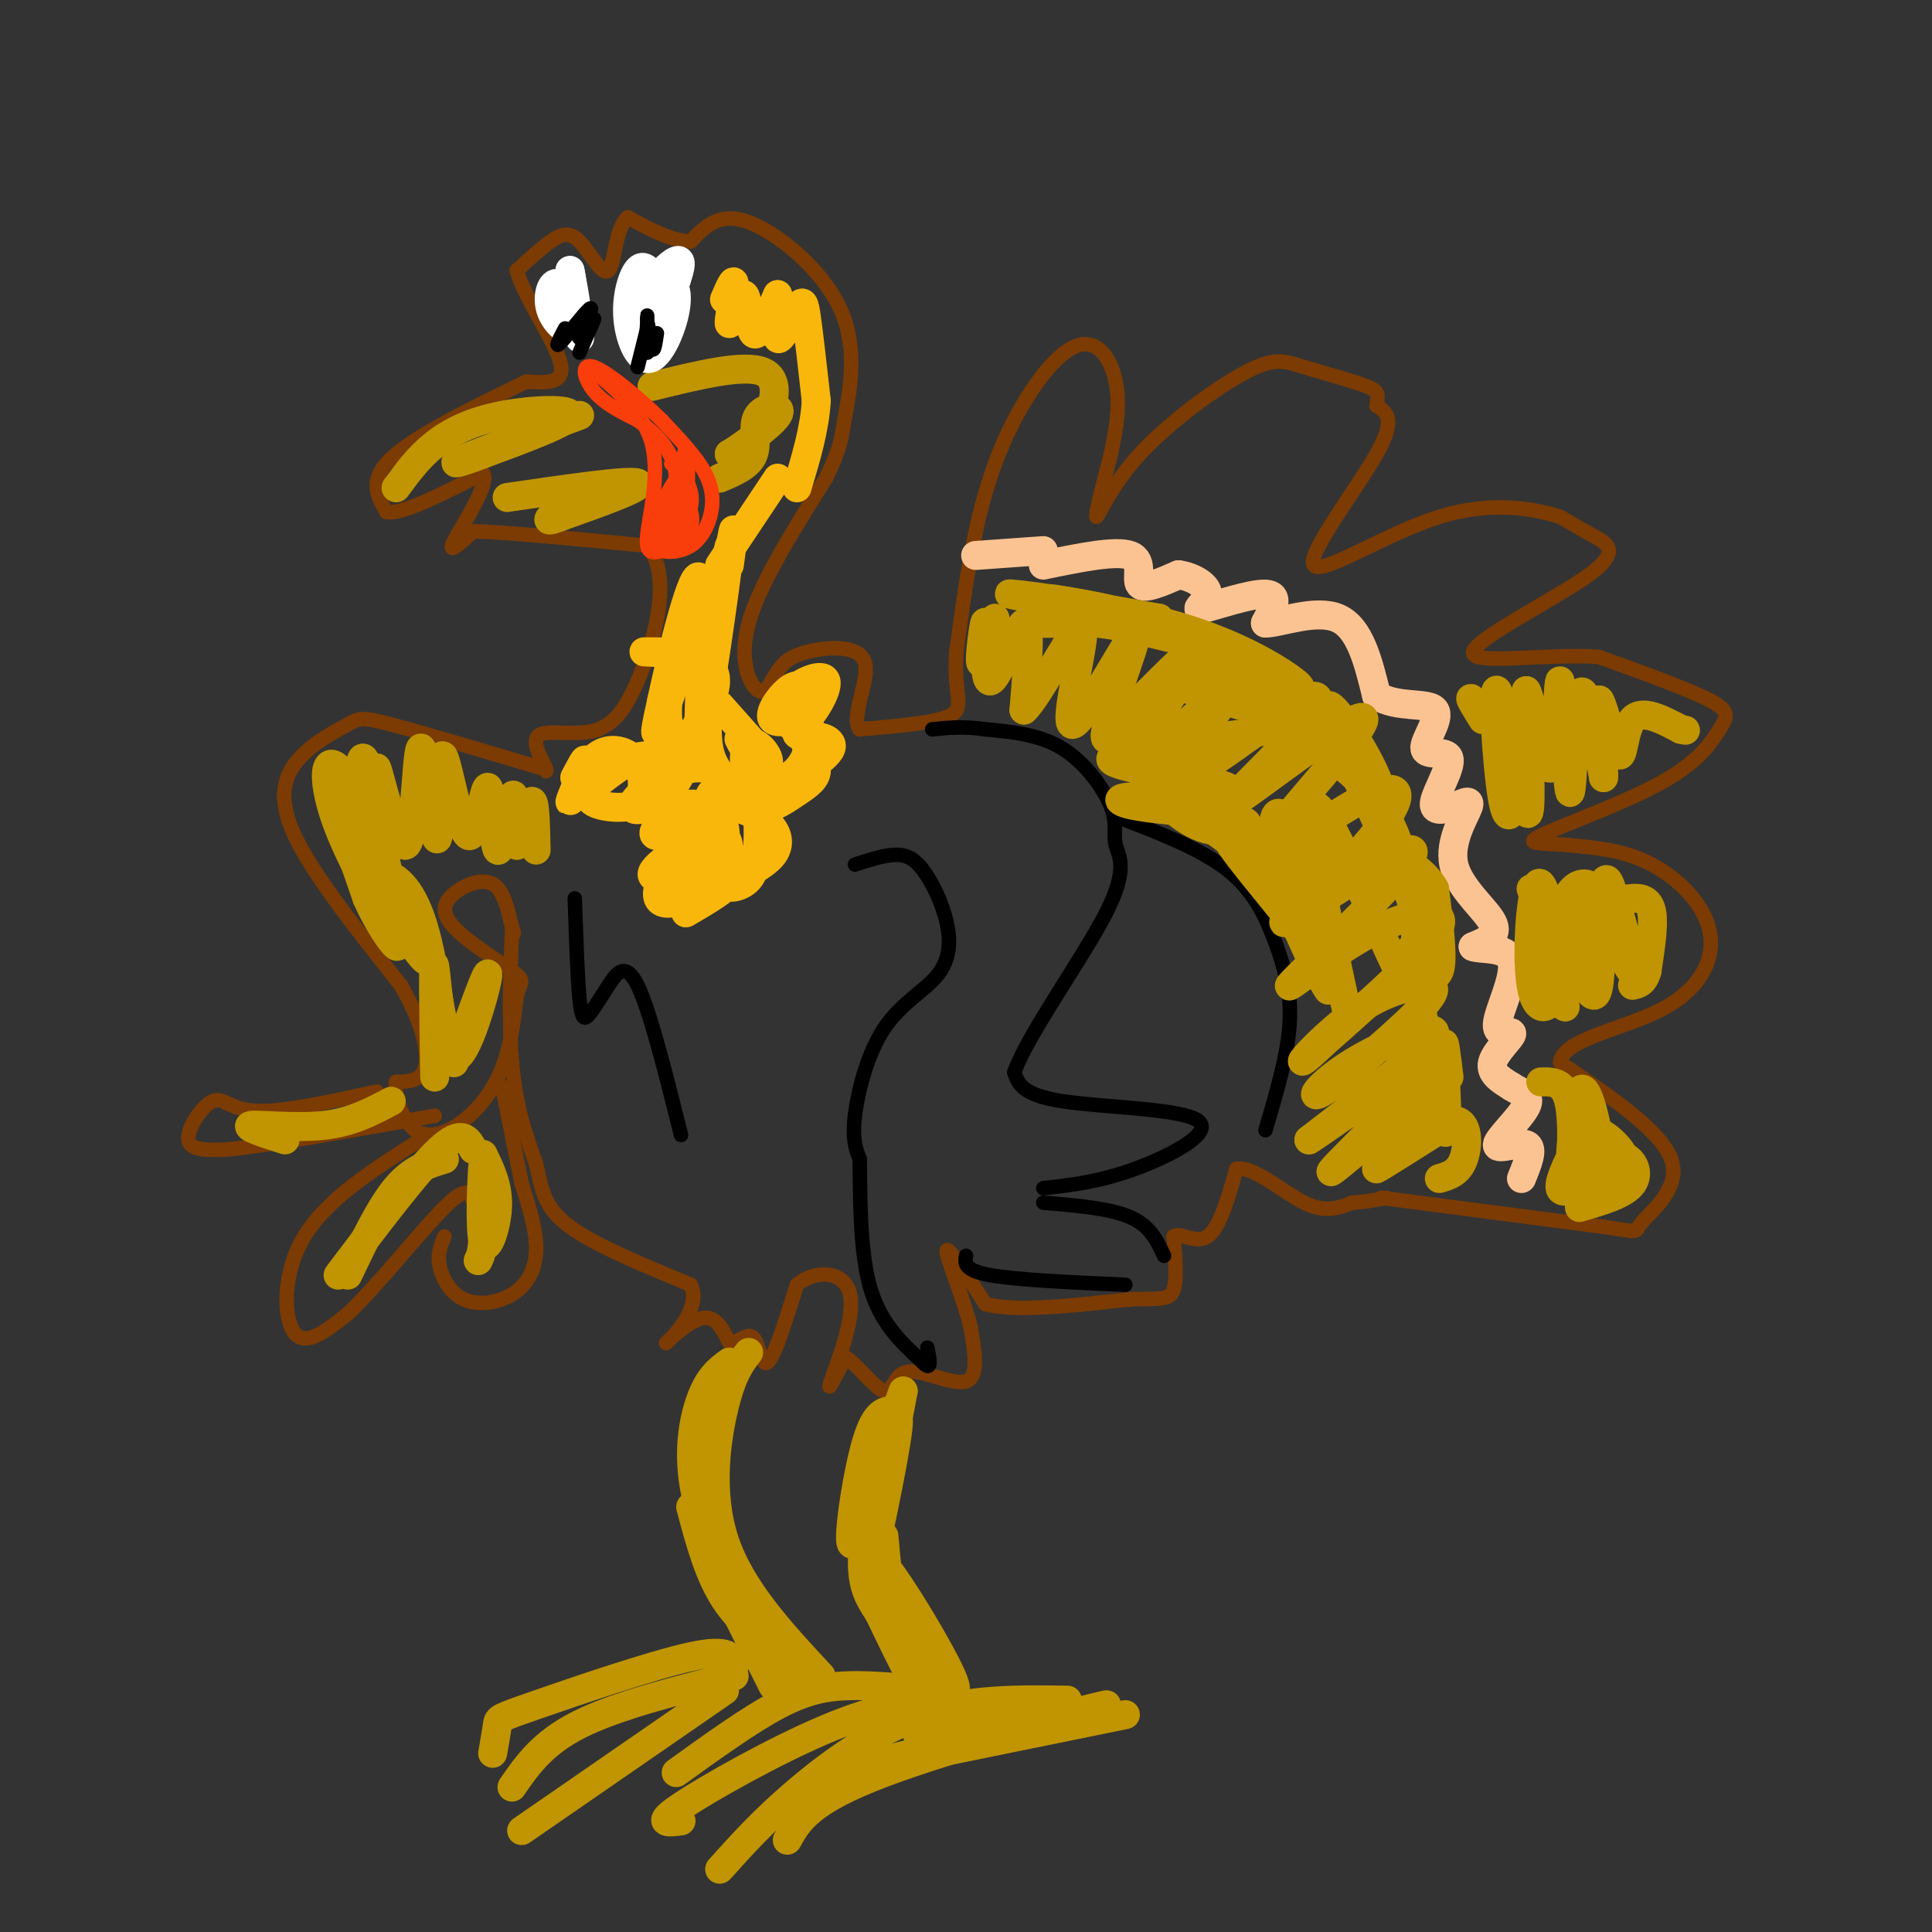 <svg viewBox='0 0 400 400' version='1.1' xmlns='http://www.w3.org/2000/svg' xmlns:xlink='http://www.w3.org/1999/xlink'><rect x="0" y="0" width="400" height="400" fill="#333333" stroke="none"/><g fill='none' stroke='#7C3B02' stroke-width='3' stroke-linecap='round' stroke-linejoin='round'><path d='M112,159c-12.343,-3.670 -24.686,-7.340 -31,-9c-6.314,-1.660 -6.600,-1.311 -9,0c-2.400,1.311 -6.915,3.584 -10,7c-3.085,3.416 -4.738,7.976 -1,16c3.738,8.024 12.869,19.512 22,31'/><path d='M83,204c4.800,8.467 5.800,14.133 5,17c-0.800,2.867 -3.400,2.933 -6,3'/><path d='M82,224c-0.510,2.722 1.214,8.029 4,10c2.786,1.971 6.635,0.608 10,-2c3.365,-2.608 6.247,-6.459 8,-11c1.753,-4.541 2.376,-9.770 3,-15'/><path d='M107,206c0.935,-3.004 1.773,-3.015 -1,-5c-2.773,-1.985 -9.156,-5.944 -12,-9c-2.844,-3.056 -2.150,-5.207 0,-7c2.150,-1.793 5.757,-3.226 8,-2c2.243,1.226 3.121,5.113 4,9'/><path d='M106,192c0.667,1.667 0.333,1.333 0,1'/><path d='M106,193c-0.222,5.222 -0.778,17.778 0,27c0.778,9.222 2.889,15.111 5,21'/><path d='M111,241c1.222,5.622 1.778,9.178 7,13c5.222,3.822 15.111,7.911 25,12'/><path d='M143,266c2.393,4.929 -4.125,11.250 -5,12c-0.875,0.750 3.893,-4.071 7,-5c3.107,-0.929 4.554,2.036 6,5'/><path d='M151,278c1.952,0.060 3.833,-2.292 5,-1c1.167,1.292 1.619,6.226 3,5c1.381,-1.226 3.690,-8.613 6,-16'/><path d='M165,266c3.690,-3.155 9.917,-3.042 11,2c1.083,5.042 -2.976,15.012 -4,18c-1.024,2.988 0.988,-1.006 3,-5'/><path d='M175,281c2.161,1.121 6.064,6.424 8,7c1.936,0.576 1.906,-3.576 5,-4c3.094,-0.424 9.313,2.879 12,2c2.687,-0.879 1.844,-5.939 1,-11'/><path d='M201,275c-1.311,-5.756 -5.089,-14.644 -5,-16c0.089,-1.356 4.044,4.822 8,11'/><path d='M204,270c6.333,1.667 18.167,0.333 30,-1'/><path d='M234,269c6.667,-0.111 8.333,0.111 9,-2c0.667,-2.111 0.333,-6.556 0,-11'/><path d='M243,256c1.289,-1.089 4.511,1.689 7,0c2.489,-1.689 4.244,-7.844 6,-14'/><path d='M256,242c3.600,-0.622 9.600,4.822 14,7c4.400,2.178 7.200,1.089 10,0'/><path d='M280,249c2.833,-0.167 4.917,-0.583 7,-1'/><path d='M286,248c0.000,0.000 46.000,6.000 46,6'/><path d='M332,254c8.298,1.238 6.042,1.333 8,-1c1.958,-2.333 8.131,-7.095 6,-13c-2.131,-5.905 -12.565,-12.952 -23,-20'/><path d='M323,220c0.455,-4.826 13.091,-6.892 21,-11c7.909,-4.108 11.091,-10.260 10,-16c-1.091,-5.740 -6.455,-11.069 -12,-14c-5.545,-2.931 -11.273,-3.466 -17,-4'/><path d='M325,175c-5.322,-0.565 -10.128,0.023 -6,-2c4.128,-2.023 17.189,-6.656 25,-11c7.811,-4.344 10.372,-8.400 12,-11c1.628,-2.600 2.322,-3.743 -2,-6c-4.322,-2.257 -13.661,-5.629 -23,-9'/><path d='M331,136c-10.863,-0.764 -26.520,1.826 -26,-1c0.520,-2.826 17.217,-11.069 24,-16c6.783,-4.931 3.652,-6.552 1,-8c-2.652,-1.448 -4.826,-2.724 -7,-4'/><path d='M323,107c-4.962,-1.560 -13.866,-3.459 -25,0c-11.134,3.459 -24.498,12.278 -26,10c-1.502,-2.278 8.856,-15.651 13,-23c4.144,-7.349 2.072,-8.675 0,-10'/><path d='M285,84c0.226,-2.250 0.790,-2.875 -2,-4c-2.790,-1.125 -8.933,-2.749 -13,-4c-4.067,-1.251 -6.059,-2.129 -12,1c-5.941,3.129 -15.830,10.266 -22,17c-6.170,6.734 -8.620,13.067 -9,13c-0.380,-0.067 1.310,-6.533 3,-13'/><path d='M230,94c1.006,-4.726 2.022,-10.040 1,-15c-1.022,-4.960 -4.083,-9.566 -9,-7c-4.917,2.566 -11.691,12.305 -16,24c-4.309,11.695 -6.155,25.348 -8,39'/><path d='M198,135c-0.622,8.822 1.822,11.378 -1,13c-2.822,1.622 -10.911,2.311 -19,3'/><path d='M178,151c-2.071,-2.536 2.250,-10.375 1,-14c-1.250,-3.625 -8.071,-3.036 -12,-2c-3.929,1.036 -4.964,2.518 -6,4'/><path d='M161,139c-1.524,2.000 -2.333,5.000 -4,4c-1.667,-1.000 -4.190,-6.000 -2,-14c2.190,-8.000 9.095,-19.000 16,-30'/><path d='M171,99c3.177,-6.552 3.120,-7.931 4,-13c0.880,-5.069 2.699,-13.826 -1,-22c-3.699,-8.174 -12.914,-15.764 -19,-18c-6.086,-2.236 -9.043,0.882 -12,4'/><path d='M143,50c-4.167,-0.167 -8.583,-2.583 -13,-5'/><path d='M130,45c-2.627,2.062 -2.694,9.718 -4,11c-1.306,1.282 -3.852,-3.809 -6,-6c-2.148,-2.191 -3.900,-1.483 -6,0c-2.100,1.483 -4.550,3.742 -7,6'/><path d='M107,56c1.222,4.978 7.778,14.422 9,19c1.222,4.578 -2.889,4.289 -7,4'/><path d='M109,79c-7.000,3.422 -21.000,9.978 -27,15c-6.000,5.022 -4.000,8.511 -2,12'/><path d='M80,106c3.000,0.667 11.500,-3.667 20,-8'/><path d='M100,98c1.600,1.956 -4.400,10.844 -6,14c-1.600,3.156 1.200,0.578 4,-2'/><path d='M98,110c6.667,0.167 21.333,1.583 36,3'/><path d='M134,113c5.511,6.244 1.289,20.356 -2,28c-3.289,7.644 -5.644,8.822 -8,10'/><path d='M124,151c-3.956,1.467 -9.844,0.133 -12,1c-2.156,0.867 -0.578,3.933 1,7'/><path d='M113,159c0.167,1.167 0.083,0.583 0,0'/><path d='M78,226c-9.744,2.143 -19.488,4.286 -25,4c-5.512,-0.286 -6.792,-3.000 -9,-2c-2.208,1.000 -5.345,5.714 -5,8c0.345,2.286 4.173,2.143 8,2'/><path d='M47,238c8.500,-0.833 25.750,-3.917 43,-7'/><path d='M87,236c-9.667,6.133 -19.333,12.267 -24,20c-4.667,7.733 -4.333,17.067 -2,20c2.333,2.933 6.667,-0.533 11,-4'/><path d='M72,272c5.889,-5.467 15.111,-17.133 20,-22c4.889,-4.867 5.444,-2.933 6,-1'/><path d='M92,256c-0.730,1.762 -1.461,3.525 -1,6c0.461,2.475 2.113,5.663 5,7c2.887,1.337 7.008,0.821 10,-1c2.992,-1.821 4.855,-4.949 5,-9c0.145,-4.051 -1.427,-9.026 -3,-14'/><path d='M108,245c-1.167,-5.667 -2.583,-12.833 -4,-20'/></g>
<g fill='none' stroke='#C09501' stroke-width='6' stroke-linecap='round' stroke-linejoin='round'><path d='M70,264c8.167,-10.833 16.333,-21.667 21,-26c4.667,-4.333 5.833,-2.167 7,0'/><path d='M100,239c1.607,3.292 3.214,6.583 3,11c-0.214,4.417 -2.250,9.958 -3,7c-0.750,-2.958 -0.214,-14.417 0,-16c0.214,-1.583 0.107,6.708 0,15'/><path d='M100,256c-0.167,3.333 -0.583,4.167 -1,5'/><path d='M92,240c-3.333,1.000 -6.667,2.000 -10,6c-3.333,4.000 -6.667,11.000 -10,18'/><path d='M59,236c-4.311,-1.378 -8.622,-2.756 -7,-3c1.622,-0.244 9.178,0.644 15,0c5.822,-0.644 9.911,-2.822 14,-5'/><path d='M90,223c-0.202,-12.482 -0.405,-24.964 0,-23c0.405,1.964 1.417,18.375 4,19c2.583,0.625 6.738,-14.536 7,-17c0.262,-2.464 -3.369,7.768 -7,18'/><path d='M94,220c-2.013,-2.593 -3.546,-18.074 -6,-27c-2.454,-8.926 -5.829,-11.295 -8,-12c-2.171,-0.705 -3.139,0.254 0,6c3.139,5.746 10.383,16.278 8,10c-2.383,-6.278 -14.395,-29.365 -18,-34c-3.605,-4.635 1.198,9.183 6,23'/><path d='M76,186c2.968,6.773 7.387,12.205 6,9c-1.387,-3.205 -8.582,-15.046 -12,-24c-3.418,-8.954 -3.060,-15.021 0,-12c3.060,3.021 8.820,15.129 10,20c1.180,4.871 -2.221,2.504 -4,-4c-1.779,-6.504 -1.937,-17.144 -1,-18c0.937,-0.856 2.968,8.072 5,17'/><path d='M80,174c-0.007,-2.141 -2.524,-15.994 -2,-15c0.524,0.994 4.089,16.833 6,16c1.911,-0.833 2.168,-18.340 3,-20c0.832,-1.660 2.238,12.526 3,17c0.762,4.474 0.881,-0.763 1,-6'/><path d='M91,166c0.137,-4.172 -0.019,-11.601 1,-9c1.019,2.601 3.215,15.233 5,16c1.785,0.767 3.159,-10.330 4,-10c0.841,0.330 1.150,12.089 2,13c0.850,0.911 2.243,-9.025 3,-11c0.757,-1.975 0.879,4.013 1,10'/><path d='M107,175c0.778,-0.889 2.222,-8.111 3,-9c0.778,-0.889 0.889,4.556 1,10'/><path d='M151,282c-2.133,1.556 -4.267,3.111 -6,8c-1.733,4.889 -3.067,13.111 0,23c3.067,9.889 10.533,21.444 18,33'/><path d='M155,280c-1.667,2.156 -3.333,4.311 -5,11c-1.667,6.689 -3.333,17.911 0,28c3.333,10.089 11.667,19.044 20,28'/><path d='M143,312c1.833,6.917 3.667,13.833 7,19c3.333,5.167 8.167,8.583 13,12'/><path d='M147,323c0.000,0.000 13.000,26.000 13,26'/><path d='M157,336c0.000,0.000 9.000,9.000 9,9'/><path d='M102,363c0.417,-2.393 0.833,-4.786 1,-6c0.167,-1.214 0.083,-1.250 8,-4c7.917,-2.750 23.833,-8.214 32,-10c8.167,-1.786 8.583,0.107 9,2'/><path d='M106,370c3.167,-4.583 6.333,-9.167 14,-13c7.667,-3.833 19.833,-6.917 32,-10'/><path d='M108,379c0.000,0.000 42.000,-29.000 42,-29'/><path d='M140,367c7.556,-5.444 15.111,-10.889 21,-14c5.889,-3.111 10.111,-3.889 15,-4c4.889,-0.111 10.444,0.444 16,1'/><path d='M141,377c-2.756,0.356 -5.511,0.711 0,-3c5.511,-3.711 19.289,-11.489 30,-16c10.711,-4.511 18.356,-5.756 26,-7'/><path d='M149,387c4.533,-5.044 9.067,-10.089 16,-16c6.933,-5.911 16.267,-12.689 26,-16c9.733,-3.311 19.867,-3.156 30,-3'/><path d='M163,381c2.267,-4.089 4.533,-8.178 20,-14c15.467,-5.822 44.133,-13.378 46,-14c1.867,-0.622 -23.067,5.689 -48,12'/><path d='M181,365c-11.644,2.844 -16.756,3.956 -7,2c9.756,-1.956 34.378,-6.978 59,-12'/><path d='M204,359c-0.199,-2.804 -0.399,-5.608 -4,-6c-3.601,-0.392 -10.604,1.627 -11,3c-0.396,1.373 5.817,2.100 11,1c5.183,-1.100 9.338,-4.029 8,-4c-1.338,0.029 -8.169,3.014 -15,6'/><path d='M193,359c-3.222,0.844 -3.778,-0.044 -3,-2c0.778,-1.956 2.889,-4.978 5,-8'/><path d='M183,318c0.495,5.442 0.991,10.884 2,15c1.009,4.116 2.533,6.907 6,11c3.467,4.093 8.878,9.489 6,3c-2.878,-6.489 -14.044,-24.862 -16,-25c-1.956,-0.138 5.298,17.961 7,23c1.702,5.039 -2.149,-2.980 -6,-11'/><path d='M182,334c-2.131,-3.335 -4.458,-6.172 -3,-16c1.458,-9.828 6.700,-26.646 7,-24c0.300,2.646 -4.343,24.756 -5,27c-0.657,2.244 2.671,-15.378 6,-33'/><path d='M187,288c-1.381,2.940 -7.833,26.792 -10,31c-2.167,4.208 -0.048,-11.226 2,-19c2.048,-7.774 4.024,-7.887 6,-8'/><path d='M82,101c2.321,-3.173 4.643,-6.345 8,-9c3.357,-2.655 7.750,-4.792 14,-6c6.250,-1.208 14.357,-1.488 14,0c-0.357,1.488 -9.179,4.744 -18,8'/><path d='M100,94c-4.756,1.867 -7.644,2.533 -4,1c3.644,-1.533 13.822,-5.267 24,-9'/><path d='M105,103c12.583,-1.833 25.167,-3.667 27,-3c1.833,0.667 -7.083,3.833 -16,7'/><path d='M116,107c-3.000,1.167 -2.500,0.583 -2,0'/><path d='M135,80c9.556,-2.356 19.111,-4.711 23,-3c3.889,1.711 2.111,7.489 0,11c-2.111,3.511 -4.556,4.756 -7,6'/><path d='M151,94c1.431,-0.772 8.507,-5.702 10,-8c1.493,-2.298 -2.598,-1.965 -4,0c-1.402,1.965 -0.115,5.561 -1,8c-0.885,2.439 -3.943,3.719 -7,5'/></g>
<g fill='none' stroke='#FCC392' stroke-width='6' stroke-linecap='round' stroke-linejoin='round'><path d='M202,115c0.000,0.000 14.000,-1.000 14,-1'/><path d='M216,117c7.556,-1.556 15.111,-3.111 18,-2c2.889,1.111 1.111,4.889 2,6c0.889,1.111 4.444,-0.444 8,-2'/><path d='M244,119c2.864,0.348 6.026,2.217 6,4c-0.026,1.783 -3.238,3.480 -1,3c2.238,-0.480 9.925,-3.137 13,-3c3.075,0.137 1.537,3.069 0,6'/><path d='M262,129c2.978,0.000 10.422,-3.000 15,-1c4.578,2.000 6.289,9.000 8,16'/><path d='M285,144c4.174,2.664 10.610,1.324 12,3c1.390,1.676 -2.267,6.367 -2,8c0.267,1.633 4.456,0.209 5,2c0.544,1.791 -2.559,6.797 -3,9c-0.441,2.203 1.779,1.601 4,1'/><path d='M301,167c1.620,-0.397 3.671,-1.890 3,0c-0.671,1.890 -4.065,7.163 -3,12c1.065,4.837 6.590,9.239 8,12c1.410,2.761 -1.295,3.880 -4,5'/><path d='M305,196c1.444,0.675 7.056,-0.137 8,3c0.944,3.137 -2.778,10.222 -3,13c-0.222,2.778 3.056,1.248 3,2c-0.056,0.752 -3.444,3.786 -4,6c-0.556,2.214 1.722,3.607 4,5'/><path d='M313,225c1.761,1.172 4.163,1.603 3,4c-1.163,2.397 -5.890,6.761 -6,8c-0.110,1.239 4.397,-0.646 6,0c1.603,0.646 0.301,3.823 -1,7'/></g>
<g fill='none' stroke='#F9B70B' stroke-width='6' stroke-linecap='round' stroke-linejoin='round'><path d='M119,161c1.276,-2.436 2.553,-4.873 2,-3c-0.553,1.873 -2.934,8.055 -3,8c-0.066,-0.055 2.184,-6.345 5,-9c2.816,-2.655 6.196,-1.673 8,0c1.804,1.673 2.030,4.036 2,6c-0.030,1.964 -0.316,3.529 -3,4c-2.684,0.471 -7.767,-0.151 -8,-2c-0.233,-1.849 4.383,-4.924 9,-8'/><path d='M131,157c4.007,-1.273 9.526,-0.454 10,2c0.474,2.454 -4.097,6.543 -7,8c-2.903,1.457 -4.138,0.282 -2,-2c2.138,-2.282 7.647,-5.672 12,-6c4.353,-0.328 7.548,2.407 5,6c-2.548,3.593 -10.840,8.044 -13,8c-2.160,-0.044 1.811,-4.584 5,-6c3.189,-1.416 5.594,0.292 8,2'/><path d='M149,169c1.692,2.311 1.920,7.088 -2,10c-3.920,2.912 -11.990,3.958 -12,2c-0.010,-1.958 8.040,-6.920 12,-8c3.960,-1.080 3.830,1.724 4,4c0.170,2.276 0.641,4.025 -2,6c-2.641,1.975 -8.393,4.176 -11,4c-2.607,-0.176 -2.070,-2.727 -1,-5c1.070,-2.273 2.673,-4.266 6,-5c3.327,-0.734 8.379,-0.210 10,1c1.621,1.210 -0.190,3.105 -2,5'/><path d='M151,183c-1.833,1.833 -5.417,3.917 -9,6'/><path d='M153,153c1.352,2.619 2.705,5.237 4,6c1.295,0.763 2.534,-0.331 2,-2c-0.534,-1.669 -2.839,-3.914 -4,-3c-1.161,0.914 -1.177,4.987 0,7c1.177,2.013 3.548,1.965 6,1c2.452,-0.965 4.986,-2.847 6,-6c1.014,-3.153 0.507,-7.576 0,-12'/><path d='M167,144c-0.610,-2.454 -2.134,-2.588 -4,-1c-1.866,1.588 -4.075,4.897 -3,6c1.075,1.103 5.434,-0.002 7,-2c1.566,-1.998 0.338,-4.889 -1,-5c-1.338,-0.111 -2.787,2.559 -3,5c-0.213,2.441 0.809,4.654 3,3c2.191,-1.654 5.551,-7.176 5,-9c-0.551,-1.824 -5.015,0.050 -7,2c-1.985,1.950 -1.493,3.975 -1,6'/><path d='M156,160c-4.765,1.856 -9.529,3.713 -9,5c0.529,1.287 6.352,2.005 10,4c3.648,1.995 5.122,5.267 3,8c-2.122,2.733 -7.841,4.928 -9,6c-1.159,1.072 2.240,1.021 4,-1c1.760,-2.021 1.880,-6.010 2,-10'/><path d='M157,172c0.000,-2.667 -1.000,-4.333 -2,-6'/><path d='M158,158c-0.151,2.383 -0.303,4.765 3,4c3.303,-0.765 10.059,-4.678 11,-7c0.941,-2.322 -3.933,-3.053 -5,-2c-1.067,1.053 1.673,3.891 2,6c0.327,2.109 -1.758,3.491 -4,5c-2.242,1.509 -4.641,3.145 -6,3c-1.359,-0.145 -1.680,-2.073 -2,-4'/><path d='M165,152c0.000,0.000 0.100,0.100 0.1,0.1'/><path d='M139,135c-3.612,-0.051 -7.225,-0.101 -5,0c2.225,0.101 10.287,0.355 13,3c2.713,2.645 0.077,7.681 -2,11c-2.077,3.319 -3.595,4.923 -5,4c-1.405,-0.923 -2.696,-4.371 -1,-12c1.696,-7.629 6.380,-19.439 6,-17c-0.380,2.439 -5.823,19.125 -8,25c-2.177,5.875 -1.089,0.937 0,-4'/><path d='M137,145c1.927,-8.931 6.743,-29.260 8,-25c1.257,4.260 -1.046,33.108 0,32c1.046,-1.108 5.442,-32.174 6,-38c0.558,-5.826 -2.721,13.587 -6,33'/><path d='M145,147c-1.571,9.107 -2.500,15.375 -1,7c1.500,-8.375 5.429,-31.393 7,-40c1.571,-8.607 0.786,-2.804 0,3'/><path d='M149,117c0.000,0.000 12.000,-18.000 12,-18'/><path d='M147,142c-0.500,5.167 -1.000,10.333 0,14c1.000,3.667 3.500,5.833 6,8'/><path d='M149,146c0.000,0.000 8.000,9.000 8,9'/><path d='M150,62c1.041,-2.432 2.083,-4.864 2,-3c-0.083,1.864 -1.290,8.026 -1,8c0.290,-0.026 2.078,-6.238 3,-6c0.922,0.238 0.978,6.925 2,8c1.022,1.075 3.011,-3.463 5,-8'/><path d='M161,61c0.557,1.142 -0.552,7.997 0,9c0.552,1.003 2.764,-3.845 4,-6c1.236,-2.155 1.496,-1.616 2,2c0.504,3.616 1.252,10.308 2,17'/><path d='M169,83c-0.333,5.833 -2.167,11.917 -4,18'/></g>
<g fill='none' stroke='#FFFFFF' stroke-width='6' stroke-linecap='round' stroke-linejoin='round'><path d='M118,62c1.196,3.656 2.392,7.311 2,6c-0.392,-1.311 -2.373,-7.589 -4,-9c-1.627,-1.411 -2.900,2.043 -2,5c0.900,2.957 3.971,5.416 5,4c1.029,-1.416 0.014,-6.708 -1,-12'/><path d='M118,56c0.167,0.333 1.083,7.167 2,14'/><path d='M135,57c-0.942,-1.215 -1.884,-2.430 -3,-1c-1.116,1.430 -2.404,5.507 -2,10c0.404,4.493 2.502,9.404 5,8c2.498,-1.404 5.395,-9.122 5,-13c-0.395,-3.878 -4.084,-3.915 -6,-3c-1.916,0.915 -2.060,2.781 -2,5c0.060,2.219 0.324,4.790 1,6c0.676,1.210 1.765,1.060 3,-1c1.235,-2.060 2.618,-6.030 4,-10'/><path d='M140,58c0.940,-2.714 1.292,-4.500 0,-4c-1.292,0.500 -4.226,3.286 -5,6c-0.774,2.714 0.613,5.357 2,8'/></g>
<g fill='none' stroke='#000000' stroke-width='3' stroke-linecap='round' stroke-linejoin='round'><path d='M117,68c-1.133,2.156 -2.267,4.311 -1,3c1.267,-1.311 4.933,-6.089 6,-7c1.067,-0.911 -0.467,2.044 -2,5'/><path d='M134,69c-0.006,-2.431 -0.013,-4.861 0,-3c0.013,1.861 0.045,8.014 0,8c-0.045,-0.014 -0.166,-6.196 0,-7c0.166,-0.804 0.619,3.770 1,5c0.381,1.230 0.691,-0.885 1,-3'/><path d='M119,68c0.556,1.444 1.111,2.889 2,2c0.889,-0.889 2.111,-4.111 2,-4c-0.111,0.111 -1.556,3.556 -3,7'/><path d='M134,68c0.000,0.000 -2.000,8.000 -2,8'/></g>
<g fill='none' stroke='#F93D0B' stroke-width='3' stroke-linecap='round' stroke-linejoin='round'><path d='M122,76c5.667,4.711 11.333,9.422 13,16c1.667,6.578 -0.667,15.022 -1,19c-0.333,3.978 1.333,3.489 3,3'/><path d='M137,114c1.593,0.493 4.077,0.225 6,-1c1.923,-1.225 3.287,-3.407 4,-6c0.713,-2.593 0.775,-5.598 -1,-9c-1.775,-3.402 -5.388,-7.201 -9,-11'/><path d='M137,87c-4.452,-4.417 -11.083,-9.958 -14,-11c-2.917,-1.042 -2.119,2.417 0,5c2.119,2.583 5.560,4.292 9,6'/><path d='M132,87c3.456,2.565 7.596,5.976 8,12c0.404,6.024 -2.930,14.660 -3,15c-0.070,0.340 3.123,-7.617 4,-12c0.877,-4.383 -0.561,-5.191 -2,-6'/><path d='M139,96c1.183,0.501 5.142,4.753 4,9c-1.142,4.247 -7.384,8.490 -8,6c-0.616,-2.490 4.396,-11.711 6,-13c1.604,-1.289 -0.198,5.356 -2,12'/><path d='M139,110c0.356,-2.911 2.244,-16.189 3,-17c0.756,-0.811 0.378,10.844 0,16c-0.378,5.156 -0.756,3.811 -2,2c-1.244,-1.811 -3.356,-4.089 -3,-5c0.356,-0.911 3.178,-0.456 6,0'/><path d='M143,106c0.809,1.591 -0.167,5.567 -2,7c-1.833,1.433 -4.522,0.322 -4,-2c0.522,-2.322 4.256,-5.856 5,-9c0.744,-3.144 -1.502,-5.898 -2,-5c-0.498,0.898 0.751,5.449 2,10'/><path d='M142,107c0.333,1.667 0.167,0.833 0,0'/></g>
<g fill='none' stroke='#000000' stroke-width='3' stroke-linecap='round' stroke-linejoin='round'><path d='M119,186c0.284,8.404 0.568,16.807 1,21c0.432,4.193 1.013,4.175 2,3c0.987,-1.175 2.381,-3.509 4,-6c1.619,-2.491 3.463,-5.140 6,0c2.537,5.140 5.769,18.070 9,31'/><path d='M177,179c2.849,-0.926 5.699,-1.852 8,-2c2.301,-0.148 4.055,0.482 6,3c1.945,2.518 4.082,6.923 5,11c0.918,4.077 0.617,7.825 -2,11c-2.617,3.175 -7.551,5.778 -11,11c-3.449,5.222 -5.414,13.063 -6,18c-0.586,4.937 0.207,6.968 1,9'/><path d='M178,240c0.111,6.467 -0.111,18.133 2,26c2.111,7.867 6.556,11.933 11,16'/><path d='M191,282c2.000,2.167 1.500,-0.417 1,-3'/><path d='M216,249c6.917,0.583 13.833,1.167 18,3c4.167,1.833 5.583,4.917 7,8'/><path d='M216,246c5.786,-0.643 11.571,-1.286 19,-4c7.429,-2.714 16.500,-7.500 13,-10c-3.500,-2.500 -19.571,-2.714 -28,-4c-8.429,-1.286 -9.214,-3.643 -10,-6'/><path d='M210,222c2.648,-7.635 14.268,-23.723 19,-33c4.732,-9.277 2.578,-11.744 2,-14c-0.578,-2.256 0.421,-4.300 -1,-8c-1.421,-3.700 -5.263,-9.057 -10,-12c-4.737,-2.943 -10.368,-3.471 -16,-4'/><path d='M204,151c-4.500,-0.667 -7.750,-0.333 -11,0'/><path d='M231,169c8.708,3.327 17.417,6.655 23,11c5.583,4.345 8.042,9.708 10,15c1.958,5.292 3.417,10.512 3,17c-0.417,6.488 -2.708,14.244 -5,22'/><path d='M200,260c-0.250,1.500 -0.500,3.000 5,4c5.500,1.000 16.750,1.500 28,2'/></g>
<g fill='none' stroke='#C09501' stroke-width='6' stroke-linecap='round' stroke-linejoin='round'><path d='M206,128c-1.407,5.198 -2.813,10.396 -3,9c-0.187,-1.396 0.847,-9.384 1,-8c0.153,1.384 -0.574,12.142 1,12c1.574,-0.142 5.450,-11.183 7,-12c1.550,-0.817 0.775,8.592 0,18'/><path d='M212,147c3.082,-2.679 10.787,-18.375 12,-17c1.213,1.375 -4.067,19.822 -2,20c2.067,0.178 11.479,-17.914 13,-19c1.521,-1.086 -4.851,14.832 -6,20c-1.149,5.168 2.926,-0.416 7,-6'/><path d='M236,145c4.932,-4.887 13.761,-14.105 12,-10c-1.761,4.105 -14.111,21.533 -12,22c2.111,0.467 18.684,-16.028 20,-16c1.316,0.028 -12.624,16.579 -13,20c-0.376,3.421 12.812,-6.290 26,-16'/><path d='M269,145c5.204,-2.284 5.214,0.007 0,6c-5.214,5.993 -15.652,15.687 -15,16c0.652,0.313 12.395,-8.757 20,-14c7.605,-5.243 11.074,-6.659 6,0c-5.074,6.659 -18.690,21.393 -19,24c-0.310,2.607 12.686,-6.914 20,-11c7.314,-4.086 8.947,-2.739 8,0c-0.947,2.739 -4.473,6.869 -8,11'/><path d='M281,177c-5.983,5.759 -16.940,14.655 -15,14c1.940,-0.655 16.777,-10.862 23,-14c6.223,-3.138 3.830,0.792 -3,8c-6.830,7.208 -18.099,17.695 -19,19c-0.901,1.305 8.565,-6.572 17,-11c8.435,-4.428 15.839,-5.408 14,-1c-1.839,4.408 -12.919,14.204 -24,24'/><path d='M274,216c-4.939,4.701 -5.286,4.454 -3,2c2.286,-2.454 7.206,-7.116 12,-10c4.794,-2.884 9.461,-3.991 12,-4c2.539,-0.009 2.951,1.081 -2,6c-4.951,4.919 -15.265,13.669 -19,16c-3.735,2.331 -0.890,-1.757 6,-6c6.890,-4.243 17.826,-8.641 17,-6c-0.826,2.641 -13.413,12.320 -26,22'/><path d='M271,236c3.083,-1.748 23.791,-17.117 25,-16c1.209,1.117 -17.080,18.721 -20,22c-2.920,3.279 9.530,-7.768 15,-12c5.470,-4.232 3.961,-1.650 4,0c0.039,1.650 1.626,2.367 -1,5c-2.626,2.633 -9.465,7.181 -9,7c0.465,-0.181 8.232,-5.090 16,-10'/><path d='M301,232c3.156,0.044 3.044,5.156 2,8c-1.044,2.844 -3.022,3.422 -5,4'/><path d='M300,223c-0.594,-4.888 -1.187,-9.777 -1,-5c0.187,4.777 1.155,19.219 0,16c-1.155,-3.219 -4.433,-24.100 -6,-33c-1.567,-8.900 -1.422,-5.819 0,-3c1.422,2.819 4.121,5.377 5,3c0.879,-2.377 -0.060,-9.688 -1,-17'/><path d='M297,184c-2.235,-4.180 -7.322,-6.130 -9,-9c-1.678,-2.870 0.053,-6.661 -3,-14c-3.053,-7.339 -10.891,-18.225 -10,-14c0.891,4.225 10.509,23.561 15,34c4.491,10.439 3.855,11.983 3,14c-0.855,2.017 -1.927,4.509 -3,7'/><path d='M290,202c-5.044,-9.816 -16.155,-37.856 -18,-35c-1.845,2.856 5.574,36.608 7,43c1.426,6.392 -3.143,-14.577 -7,-27c-3.857,-12.423 -7.003,-16.299 -8,-14c-0.997,2.299 0.155,10.773 3,19c2.845,8.227 7.384,16.208 8,17c0.616,0.792 -2.692,-5.604 -6,-12'/><path d='M269,193c-5.494,-7.270 -16.228,-19.446 -15,-20c1.228,-0.554 14.417,10.515 13,10c-1.417,-0.515 -17.442,-12.612 -23,-16c-5.558,-3.388 -0.650,1.934 4,4c4.650,2.066 9.043,0.876 10,0c0.957,-0.876 -1.521,-1.438 -4,-2'/><path d='M254,169c-4.351,-0.632 -13.227,-1.213 -18,-2c-4.773,-0.787 -5.442,-1.780 -2,-2c3.442,-0.220 10.995,0.333 16,0c5.005,-0.333 7.463,-1.551 1,-3c-6.463,-1.449 -21.847,-3.128 -21,-5c0.847,-1.872 17.923,-3.936 35,-6'/><path d='M265,151c8.005,-0.754 10.518,0.362 2,-2c-8.518,-2.362 -28.067,-8.200 -25,-8c3.067,0.200 28.749,6.438 31,6c2.251,-0.438 -18.928,-7.554 -25,-10c-6.072,-2.446 2.964,-0.223 12,2'/><path d='M260,139c4.619,1.531 10.166,4.359 9,3c-1.166,-1.359 -9.045,-6.904 -21,-11c-11.955,-4.096 -27.987,-6.742 -30,-7c-2.013,-0.258 9.994,1.871 22,4'/><path d='M240,128c-5.359,-0.724 -29.756,-4.534 -31,-5c-1.244,-0.466 20.665,2.413 23,4c2.335,1.587 -14.904,1.882 -19,2c-4.096,0.118 4.952,0.059 14,0'/><path d='M227,129c4.833,0.500 9.917,1.750 15,3'/><path d='M260,148c10.667,5.417 21.333,10.833 27,21c5.667,10.167 6.333,25.083 7,40'/><path d='M319,224c2.564,-0.055 5.127,-0.109 6,5c0.873,5.109 0.054,15.382 0,14c-0.054,-1.382 0.657,-14.417 2,-17c1.343,-2.583 3.319,5.287 4,10c0.681,4.713 0.068,6.269 -2,8c-2.068,1.731 -5.591,3.637 -6,2c-0.409,-1.637 2.295,-6.819 5,-12'/><path d='M328,234c2.641,-0.964 6.744,2.625 8,5c1.256,2.375 -0.335,3.534 -3,4c-2.665,0.466 -6.405,0.238 -6,-1c0.405,-1.238 4.955,-3.487 8,-3c3.045,0.487 4.584,3.711 3,6c-1.584,2.289 -6.292,3.645 -11,5'/><path d='M317,184c2.695,7.583 5.390,15.167 5,20c-0.390,4.833 -3.864,6.917 -5,0c-1.136,-6.917 0.066,-22.834 2,-21c1.934,1.834 4.601,21.419 5,25c0.399,3.581 -1.469,-8.844 -1,-16c0.469,-7.156 3.277,-9.045 5,-9c1.723,0.045 2.362,2.022 3,4'/><path d='M331,187c0.594,4.402 0.578,13.407 0,17c-0.578,3.593 -1.718,1.774 -3,0c-1.282,-1.774 -2.705,-3.504 -2,-7c0.705,-3.496 3.538,-8.759 5,-12c1.462,-3.241 1.552,-4.460 3,0c1.448,4.460 4.253,14.598 4,16c-0.253,1.402 -3.563,-5.934 -4,-10c-0.437,-4.066 1.998,-4.864 4,-5c2.002,-0.136 3.572,0.390 4,3c0.428,2.610 -0.286,7.305 -1,12'/><path d='M341,201c-0.667,2.500 -1.833,2.750 -3,3'/><path d='M307,149c-1.702,-2.728 -3.404,-5.457 -2,-4c1.404,1.457 5.915,7.098 8,11c2.085,3.902 1.744,6.065 1,9c-0.744,2.935 -1.890,6.642 -3,0c-1.110,-6.642 -2.183,-23.634 -1,-22c1.183,1.634 4.624,21.896 6,25c1.376,3.104 0.688,-10.948 0,-25'/><path d='M316,143c1.039,1.322 3.638,17.128 5,16c1.362,-1.128 1.489,-19.189 2,-18c0.511,1.189 1.407,21.628 2,23c0.593,1.372 0.884,-16.322 2,-20c1.116,-3.678 3.058,6.661 5,17'/><path d='M332,161c0.321,-1.778 -1.378,-14.724 -1,-16c0.378,-1.276 2.833,9.118 4,11c1.167,1.882 1.048,-4.748 3,-7c1.952,-2.252 5.976,-0.126 10,2'/><path d='M348,151c1.667,0.333 0.833,0.167 0,0'/></g>
</svg>